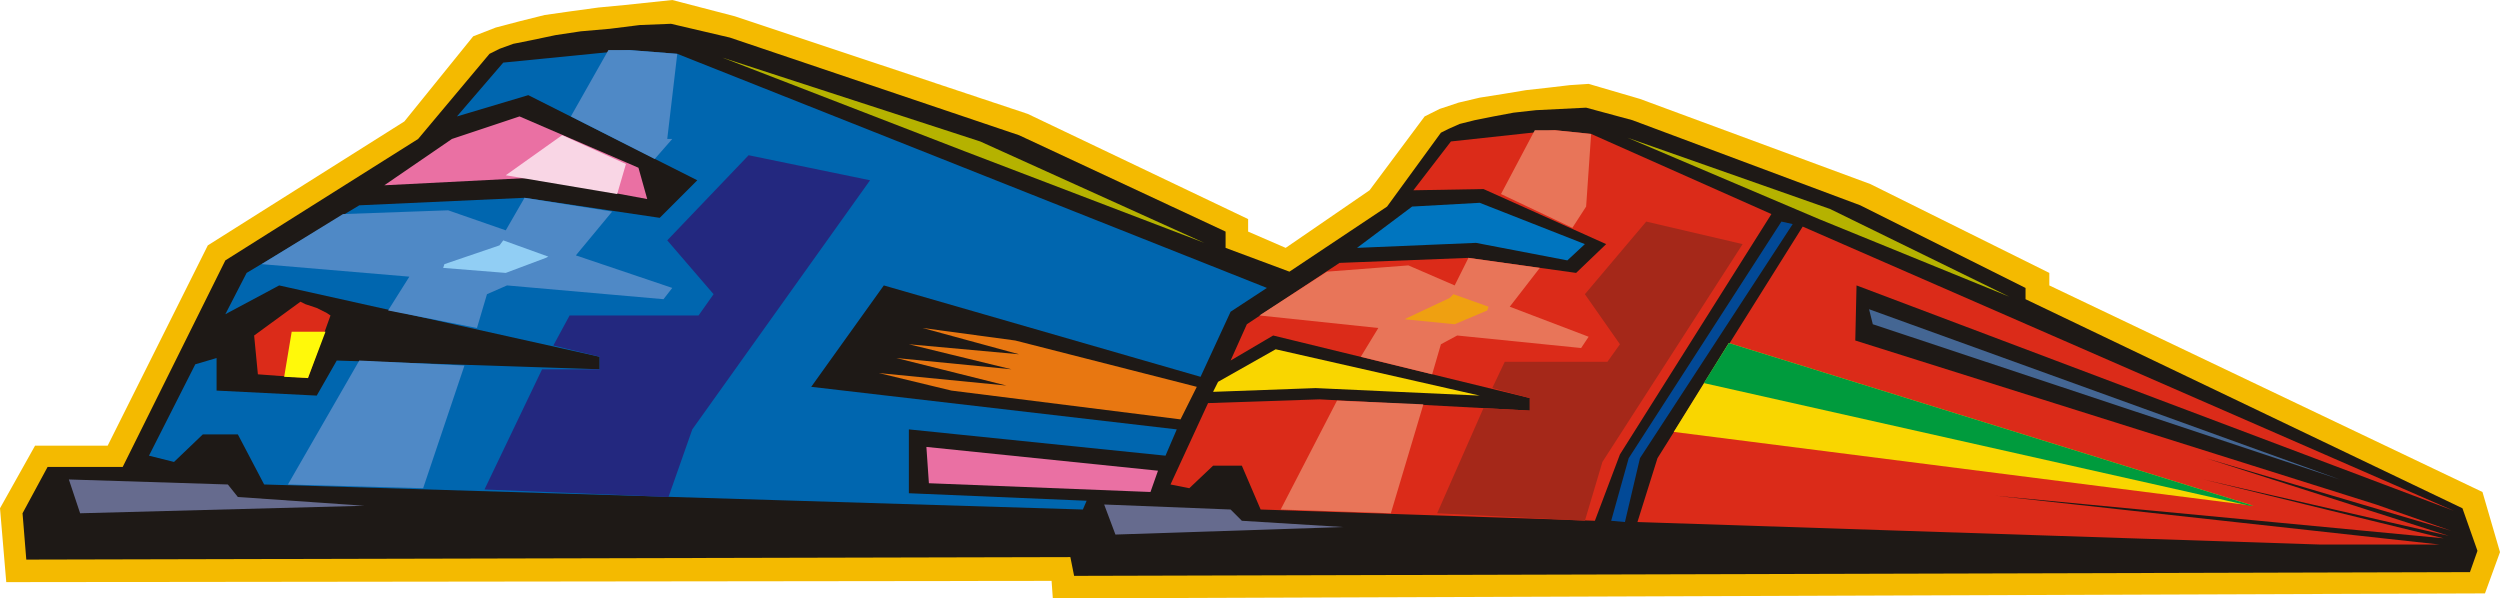 <svg xmlns="http://www.w3.org/2000/svg" fill-rule="evenodd" height="45.888" preserveAspectRatio="none" stroke-linecap="round" viewBox="0 0 1997 478" width="1.997in"><style>.pen1{stroke:none}.brush4{fill:#ea70a3}.brush6{fill:#db2b19}.brush8{fill:#666b8e}.brush9{fill:#b5b200}.brush17{fill:#f9d600}</style><path class="pen1" style="fill:#f4ba00" d="m821 91 176 84v10l30 13 67-46 44-59 12-6 15-5 17-4 19-3 18-3 18-2 17-2 15-1 41 12 184 68 143 71v10l346 165 14 48-12 33-1144 4-1-14-835 1-5-59 28-50h58l80-160 157-99 55-68 18-7 19-5 20-5 21-3 22-3 21-2 19-2 19-2 50 13 234 78z"/><path class="pen1" style="fill:#1e1916" d="m814 108 165 77v13l51 19 78-52 43-59 6-3 9-4 12-3 15-3 16-3 18-2 20-1 20-1 37 10 182 68 132 66v9l349 167 12 34-6 17-1115 3-3-15-834 2-3-37 20-37h60l82-165 154-97 57-68 8-4 11-4 15-3 19-4 20-3 23-2 24-3 25-1 47 11 231 78z"/><path class="pen1 brush4" d="m361 111 54-18 95 41 7 25-92-17-118 6 54-37z"/><path class="pen1" style="fill:#0066af" d="m287 164-90 54-17 33 43-23 256 57v10l-210-7-16 28-80-4v-26l-17 5-37 73 20 5 23-22h28l21 40 654 20 3-7-142-6v-51l205 21 9-21-292-34 58-81 253 73 24-52 29-19L541 43l-38-3-101 10-37 43 57-17 135 68-30 30-108-16-132 6z"/><path class="pen1 brush6" d="m264 252-18 50-40-3-3-31 37-27 4 2 9 3 8 4 3 2z"/><path class="pen1" d="m537 111-14 16-67-34 30-53h17l38 3-8 68h4zm0 119-7 9-125-11-16 7-8 27-71-14 17-27-118-10 65-40 84-3 46 16 15-26 70 11-29 35 77 26zm-166 62-33 98-108-3 57-99 84 4z" style="fill:#4f89c6"/><path class="pen1 brush8" d="m182 387 8 10 101 7-227 6-9-27 127 4z"/><path class="pen1 brush9" d="m962 194-179-81-206-67 194 75 191 73z"/><path class="pen1" style="fill:#f9d6e5" d="m500 131-7 24-89-15 45-32 51 23z"/><path class="pen1" style="fill:#fff90a" d="M260 265h-27l-6 36 19 1 14-37z"/><path class="pen1" style="fill:#23287f" d="m387 391 46-96h46v-10l-37-9 13-24h103l12-17-37-43 65-68 97 20-142 199-19 54-147-6z"/><path class="pen1" style="fill:#91cef4" d="m404 218-50-4 1-3 44-15 3-4 36 13-2 1-32 12z"/><path class="pen1 brush4" d="m740 357 2 29 177 7 6-17-185-19z"/><path class="pen1" style="fill:#0075bf" d="m1128 165 54-3 84 33-14 13-73-14-95 4 44-33z"/><path class="pen1 brush6" d="m1308 417 546 18h95l-355-39 358 34-192-47 196 45-194-62 196 58-60-21-416-131 1-44 477 180-520-227-116 185-16 51zm-238-207-74 49-13 29 34-20 205 50v10l-168-9-89 3-30 65 15 3 19-18h23l15 35 267 9 20-53 121-192-144-64-29-3-83 9-30 39 56-1 98 44-24 23-86-12-103 4z"/><path class="pen1" style="fill:#446693" d="m1493 247 3 12 373 124-376-136z"/><path class="pen1" d="m1267 165-11 17-57-27 27-51h16l29 3-4 58zm2 104-6 9-99-10-13 7-7 24-57-14 14-23-95-10 54-35 65-5 37 16 11-22 57 8-24 31 63 24zm-132 54-26 87-88-3 45-87 69 3z" style="fill:#e87559"/><path class="pen1 brush17" d="m1800 404-419-130-44 71 463 59z"/><path class="pen1 brush8" d="m983 407 9 9 81 5-182 6-9-24 101 4z"/><path class="pen1 brush9" d="m1605 237-143-70-162-57 153 65 152 62z"/><path class="pen1" style="fill:#009b3d" d="m1361 306 436 98h3l-419-130-20 32z"/><path class="pen1" style="fill:#a52819" d="m1148 410 37-84 37 2v-10l-30-8 10-21h82l10-14-28-40 49-58 77 18-112 174-14 47-118-6z"/><path class="pen1" style="fill:#efa011" d="m1162 259-40-4 2-1 34-16 3-3 28 10-1 3-26 11z"/><path class="pen1 brush17" d="m973 305 46-26 163 37-131-6-82 3 4-8z"/><path class="pen1" style="fill:#024996" d="m1287 416 14-50 122-189 9 2-122 187-12 51-11-1z"/><path class="pen1" style="fill:#e87711" d="m956 309-13 26-183-23-58-14 102 10-88-22 92 9-82-20 88 8-77-21 74 10 145 37z"/></svg>
